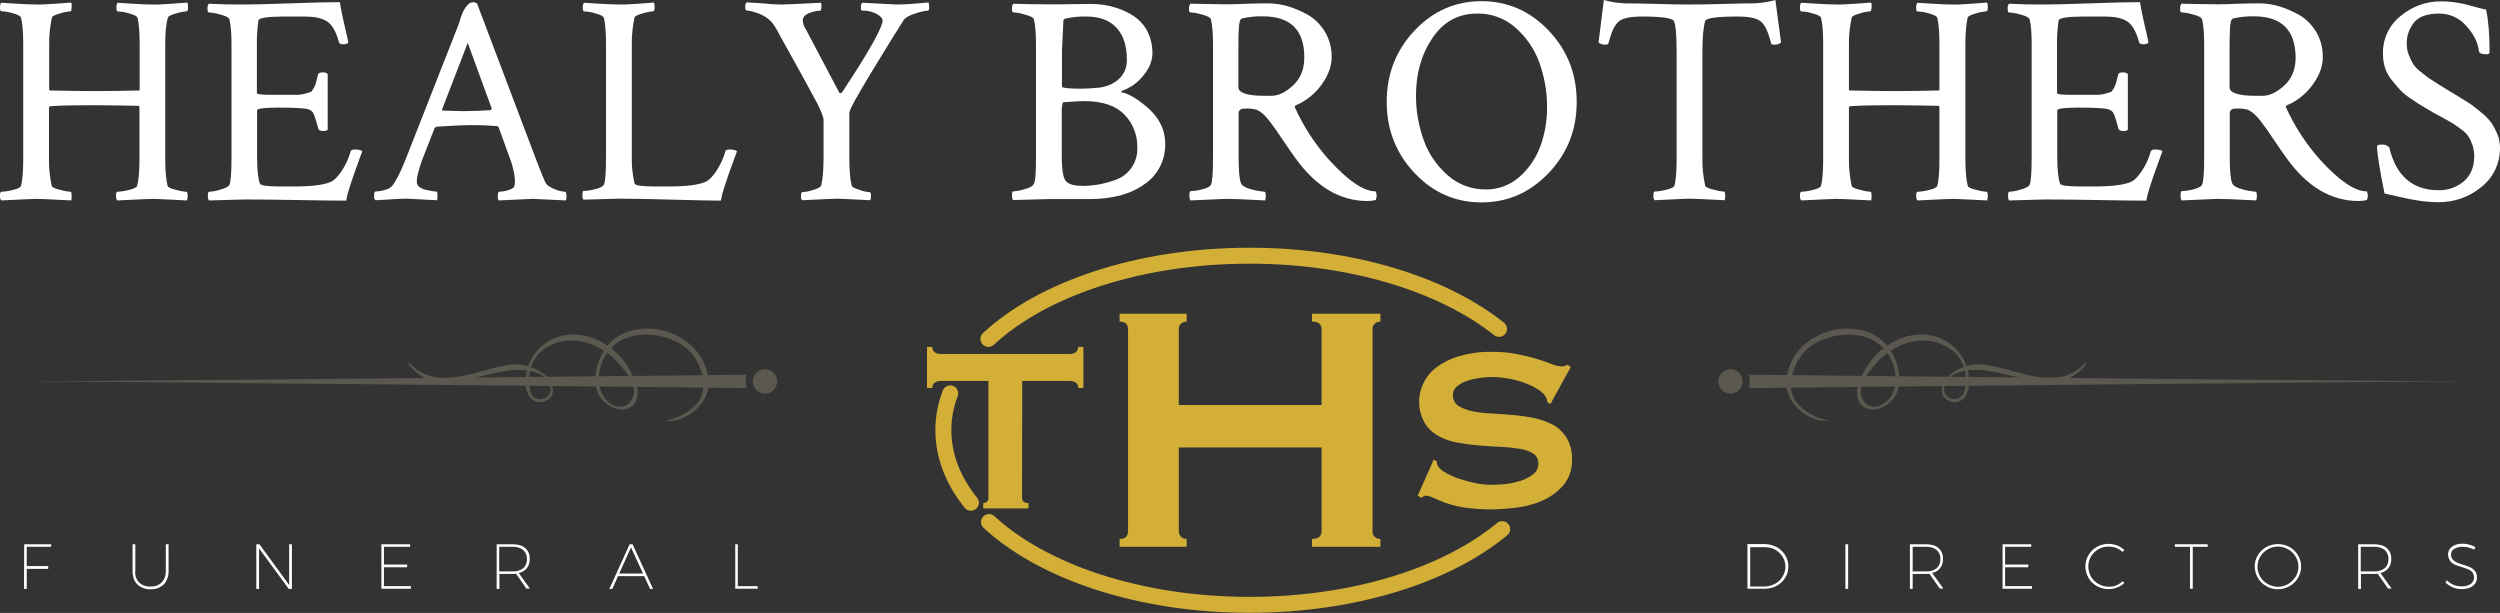 <?xml version="1.0" encoding="utf-8"?>
<!-- Generator: Adobe Illustrator 22.0.1, SVG Export Plug-In . SVG Version: 6.00 Build 0)  -->
<svg version="1.1" id="Layer_1" xmlns="http://www.w3.org/2000/svg" xmlns:xlink="http://www.w3.org/1999/xlink" x="0px" y="0px"
	 viewBox="0 0 1271 311.6" style="enable-background:new 0 0 1271 311.6;" xml:space="preserve">
<rect x="0" y="0" width="1271" height="311.6" fill="#333333" stroke="none"/>
<style type="text/css">
	.st0{fill:#5B594F;}
	.st1{fill:#FFFFFF;}
	.st2{fill:none;stroke:#D4AF37;stroke-width:8.106;stroke-linecap:round;}
	.st3{fill:#D4AF37;}
</style>
<g transform="translate(4153 -1715)">
	<path class="st0" d="M-3770.3,1908.9c0,3.4,2.8,6.2,6.2,6.2c3.4,0,6.2-2.8,6.2-6.2s-2.8-6.2-6.2-6.2
		C-3767.5,1902.7-3770.3,1905.5-3770.3,1908.9z"/>
	<path class="st0" d="M-3773.3,1912.3c-30.2-0.4-328.1-3.4-370.1-3.4c42,0,339.9-3,370.1-3.4c-0.4,1.1-0.6,2.2-0.6,3.4
		C-3773.9,1910.1-3773.7,1911.2-3773.3,1912.3z"/>
	<path class="st0" d="M-3810.1,1929.7"/>
	<path class="st0" d="M-3813.9,1928.7c5.5-1.1,10.6-3.8,14.6-7.8c6.4-6.5,4.1-17-0.4-23.9c-5.7-8.8-17.3-12.4-27.2-11.8
		c-12.8,0.8-21.4,10-21.7,22.7c-0.1,5.9,3.5,12.7,9.7,13.8c2.8,0.5,5.7-0.8,7-3.4c3.7-6.3-1.9-13-5.7-17.6
		c-9.8-11.7-26.9-17.5-39.8-7.4c-6,4.7-7.7,13.2-6.1,20.3c1.5,6.7,11.7,5.2,10.3-2c-1.2-6.5-9-8.2-14.3-8.5
		c-17.7-1.2-44.3,16.2-58-3.3c-0.2-0.3,0.2-0.6,0.5-0.4c15,16,35.2,2.5,52.6,0.9c6.3-0.4,12.5,1.7,17.2,6c2.5,2.3,4.7,7.7,2.1,10.7
		c-1.9,2.2-5.7,3.3-8.4,1.7c-4.2-2.5-4.7-8.4-4.1-12.8c2-14.4,15.4-23.2,29.5-20.3c12.9,2.6,23.4,13.4,26.8,25.8
		c0.9,3.2,0.6,7.8-2.3,10c-4.4,3.3-9.4,1.7-13.4-1.4c-9.8-7.7-4.6-24.8,3.3-31.8c8.2-7.2,21.1-7.7,30.8-3.5
		c10,4.3,16.7,12.2,18.1,23.1c1.4,11.3-10.2,21.7-21,21.2C-3814.1,1929.2-3814.2,1928.7-3813.9,1928.7z"/>
	<path class="st0" d="M-3267,1908.9c0,3.4-2.8,6.2-6.2,6.2s-6.2-2.8-6.2-6.2s2.8-6.2,6.2-6.2
		C-3269.8,1902.7-3267,1905.5-3267,1908.9z"/>
	<path class="st0" d="M-3264,1912.3c30.2-0.4,328.1-3.4,370.1-3.4c-42,0-339.9-3-370.1-3.4c0.4,1.1,0.6,2.2,0.6,3.4
		C-3263.4,1910.1-3263.6,1911.2-3264,1912.3z"/>
	<path class="st0" d="M-3223.3,1929.7C-3223.2,1929.7-3223.2,1929.6-3223.3,1929.7z"/>
	<path class="st0" d="M-3223.9,1928.7c-5.5-1.1-10.6-3.8-14.6-7.8c-6.4-6.5-4.1-17,0.4-23.9c5.7-8.8,17.3-12.4,27.2-11.8
		c12.8,0.8,21.4,10,21.7,22.7c0.1,5.9-3.5,12.7-9.7,13.8c-2.8,0.6-5.6-0.8-6.9-3.4c-3.7-6.3,1.9-13,5.7-17.6
		c9.8-11.7,26.9-17.5,39.8-7.4c6,4.7,7.8,13.2,6.1,20.3c-1.5,6.7-11.7,5.2-10.3-2c1.2-6.5,9-8.2,14.3-8.5c17.7-1.2,44.3,16.2,58-3.3
		c0.2-0.3-0.2-0.6-0.5-0.4c-15,16-35.2,2.5-52.6,0.9c-6.3-0.4-12.5,1.7-17.2,6c-2.5,2.3-4.7,7.7-2.1,10.7c1.9,2.2,5.7,3.3,8.4,1.7
		c4.2-2.5,4.7-8.4,4.1-12.8c-2-14.4-15.4-23.2-29.5-20.3c-13,2.6-23.4,13.4-26.8,25.8c-0.9,3.2-0.6,7.8,2.3,10
		c4.4,3.3,9.4,1.7,13.4-1.4c9.8-7.7,4.6-24.8-3.3-31.8c-8.2-7.2-21.1-7.7-30.8-3.5c-10,4.3-16.7,12.2-18,23.1
		c-1.4,11.3,10.2,21.7,21,21.2C-3223.7,1929.2-3223.6,1928.7-3223.9,1928.7z"/>
	<path class="st1" d="M-4082.1,1796v-26.6l-0.3-0.6c-9.5-0.2-16.9-0.3-22.4-0.3c-15.5,0-23.3,0.3-23.3,0.8v26.1
		c-0.1,4.7,0.4,9.5,1.4,14.1c0.2,0.7,1.6,1.4,4.2,2c1.8,0.5,3.6,0.9,5.4,1c0.3,0,0.5,0.6,0.5,1.8c0.1,0.9,0,1.8-0.2,2.6
		c-10.1-0.5-15.9-0.8-17.5-0.8c-0.5,0-6.6,0.2-18.1,0.8c-0.5-0.7-0.7-1.5-0.6-2.3c0-1.4,0.2-2.1,0.6-2.1c2-0.1,3.9-0.4,5.8-0.9
		c2.6-0.6,4-1.3,4.3-2.1c0.7-2.7,1.1-7.2,1.1-13.4v-58.7c0-6.2-0.4-10.7-1.1-13.4c-0.3-0.9-1.7-1.6-4.3-2.3c-1.9-0.6-3.8-0.9-5.8-1
		c-0.4,0-0.6-0.6-0.6-1.9c-0.1-0.8,0.1-1.7,0.6-2.4c1.3,0.1,4,0.3,8,0.5c4,0.2,7.4,0.4,10.1,0.4c2,0,3.9,0,5.9-0.2
		c1.9-0.1,4-0.2,6.2-0.4c2.2-0.2,4-0.3,5.4-0.4c0.3,0.8,0.3,1.7,0.2,2.5c-0.1,1.3-0.1,1.9-0.4,1.9c-1.8,0.2-3.6,0.5-5.4,1.1
		c-2.6,0.7-4,1.4-4.2,2.1c-1,4.6-1.5,9.4-1.4,14.1v22.5l0.3,0.5c9.9,0.2,17.5,0.3,23,0.3c5.8,0,13.3-0.1,22.4-0.3
		c0.2-0.2,0.3-0.4,0.3-0.6v-23c0-6.2-0.4-10.7-1.1-13.4c-0.3-0.8-1.7-1.5-4.3-2.2c-1.9-0.6-3.8-0.9-5.8-1c-0.4,0-0.6-0.6-0.6-1.9
		c-0.1-0.9,0.1-1.8,0.6-2.5c1.2,0.1,3.9,0.3,8,0.5c4.1,0.3,7.6,0.4,10.3,0.4c1.9,0,3.8,0,5.7-0.2c1.9-0.1,4-0.2,6.1-0.4
		c2.2-0.2,4-0.3,5.4-0.4c0.2,0.7,0.3,1.5,0.3,2.3c0,1.4-0.2,2.1-0.6,2.1c-1.8,0.2-3.6,0.5-5.4,1.1c-2.6,0.7-4,1.4-4.2,2.1
		c-1,3.1-1.4,7.8-1.4,14.1v57.4c0,6.2,0.4,10.9,1.2,14.1c0.2,0.7,1.6,1.4,4.2,2c1.8,0.5,3.6,0.9,5.4,1c0.4,0,0.6,0.8,0.6,2.3
		c0,0.7-0.1,1.4-0.3,2.1c-10.1-0.5-15.8-0.8-17.2-0.8c-0.6,0-6.7,0.2-18.3,0.8c-0.5-0.7-0.7-1.6-0.6-2.5c0-1.3,0.2-1.9,0.6-1.9
		c2-0.1,3.9-0.4,5.8-0.9c2.6-0.6,4-1.3,4.3-2.1C-4082.5,1806.7-4082.1,1802.2-4082.1,1796z"/>
	<path class="st1" d="M-4029,1717.3c4.5,0,12.4-0.2,23.6-0.6c11.2-0.4,19.6-0.6,25.2-0.6c0.4,2.9,1.2,6.8,2.3,11.6
		c1.2,4.8,1.8,7.8,2,9c-0.8,0.6-1.7,0.9-2.7,0.8c-1.3,0-2-0.4-2.1-1.1c-1.5-5.5-3.6-9.1-6.3-10.7c-2.7-1.6-6.4-2.3-11.2-2.3h-10.1
		c-8.7,0-13.1,0.7-13.3,2c-0.6,4.2-0.9,8.5-0.8,12.7v24.2c0,0.6,2.2,0.9,6.5,0.9h14.1c1.4,0,2.7-0.2,4-0.6c1.4-0.4,2.3-0.7,2.7-0.8
		c0.4-0.1,0.9-0.8,1.6-2c0.5-0.8,0.9-1.7,1.1-2.6c0.1-0.6,0.5-2,1.1-4.3c0.1-0.7,0.9-1.1,2.3-1.1c0.9-0.1,1.9,0.2,2.6,0.8v28.4
		c-0.7,0.5-1.6,0.7-2.4,0.6c-1.3,0-2.1-0.4-2.4-1.2c-0.7-2.7-1.3-4.8-1.8-6.1c-0.2-0.8-0.6-1.7-1.1-2.4c-0.3-0.2-0.7-0.6-1.3-1
		c-1.3-0.8-6.6-1.2-16-1.2c-7.3,0-10.9,0.5-10.9,1.4v23.4c0,6.6,0.5,11.1,1.4,13.8c0.3,1,3.7,1.5,10.3,1.5h7.3
		c9.4,0,15.7-0.9,19-2.6c1.5-0.8,3.2-2.6,5.1-5.4c2-3.1,3.5-6.4,4.5-9.9c0.2-0.6,0.9-0.9,2.1-0.9c1.9,0,3.2,0.3,3.8,0.9
		c-0.5,1.3-1.3,3.4-2.3,6.3c-1.1,2.9-1.9,5.2-2.5,7c-0.6,1.8-1.3,3.8-2,6.1c-0.6,1.9-1.1,3.8-1.4,5.7c-5.1,0-13.2-0.1-24.3-0.3
		c-11.1-0.2-20.1-0.3-27.2-0.3l-18.3,0.5c-0.4-0.7-0.6-1.6-0.5-2.4c0-1.3,0.2-2,0.5-2c2-0.1,3.9-0.5,5.8-1.1
		c2.6-0.7,4.1-1.5,4.6-2.4c0.7-1.2,1.1-5.9,1.1-14.2v-57.1c0-5.9-0.4-10.3-1.1-13c-0.3-0.8-1.8-1.6-4.5-2.3c-2-0.6-4-1-6-1.1
		c-0.4,0-0.6-0.6-0.6-1.8c-0.1-0.9,0.1-1.8,0.6-2.6C-4041.7,1717.2-4035.7,1717.3-4029,1717.3z"/>
	<path class="st1" d="M-3910.5,1716.7l30.2,79.8c1.8,4.7,3.3,8.4,4.4,10.9c0.6,1.5,2.2,2.7,4.7,3.7c1.8,0.8,3.7,1.3,5.6,1.4
		c0.4,0,0.6,1,0.6,2.9c0,0.5-0.1,1-0.3,1.5c-10.1-0.5-15.6-0.8-16.6-0.8c-0.1,0-5.9,0.2-17.5,0.8c-0.5-0.7-0.7-1.6-0.5-2.5
		c0-1.3,0.3-1.9,0.7-1.9c1.5-0.1,3-0.3,4.5-0.8c1.8-0.5,2.9-1.2,3.2-2c0.2-0.8,0.3-1.6,0.3-2.4c0-1.5-0.2-3.1-0.5-4.6
		c-0.4-1.8-0.7-3.1-1-4.2l-0.6-1.7l-6.2-17.1c-0.2-0.3-0.5-0.6-0.9-0.6c-3.9-0.3-7.8-0.5-11.5-0.5c-5.2,0-11.6,0.3-19.2,0.8
		l-0.9,0.6l-6.5,16.6c-1.7,5-2.6,8.5-2.6,10.4c-0.1,1.1,0.3,2.3,1.2,3c1.3,0.9,2.8,1.5,4.4,1.7c1.4,0.4,2.9,0.6,4.4,0.7
		c0.3,0,0.5,0.6,0.5,1.8c0.1,0.9,0,1.8-0.2,2.6c-10.1-0.5-15.3-0.8-15.6-0.8c-2,0-3.8,0.1-5.3,0.2c-1.5,0.1-3.2,0.2-5.1,0.3
		c-1.9,0.1-3.6,0.2-5.4,0.3c-0.5-0.7-0.7-1.5-0.6-2.3c0-1.4,0.2-2.1,0.6-2.1c1.6-0.1,3.2-0.3,4.7-0.8c1.5-0.3,2.9-1,3.9-2.1
		c2.1-2.7,4.5-7.5,7.1-14.2l26.5-67.5c0.3-0.8,0.6-1.6,0.8-2.4c0.4-1.1,0.6-1.9,0.8-2.5c0.3-0.7,0.6-1.4,0.9-2.1
		c0.3-0.7,0.7-1.3,1.1-1.9c0.3-0.4,0.7-0.9,1.1-1.4c0.4-0.5,0.9-0.8,1.5-1.1c0.6-0.2,1.3-0.3,1.9-0.3L-3910.5,1716.7z M-3928,1771.2
		c5.2,0.2,8.8,0.3,10.7,0.3c4.4,0,9-0.2,13.8-0.5l0.5-0.8l-12.2-33.4l-13,33.7C-3928.3,1771-3928.2,1771.2-3928,1771.2z"/>
	<path class="st1" d="M-3838,1717.3c2,0,3.9,0,5.9-0.2c1.9-0.1,4-0.2,6.2-0.4c2.2-0.2,4-0.3,5.4-0.4c0.2,0.7,0.3,1.5,0.3,2.3
		c0,1.4-0.2,2.1-0.6,2.1c-1.8,0.2-3.6,0.5-5.4,1.1c-2.6,0.7-4,1.4-4.2,2.1c-1,4.6-1.5,9.4-1.4,14.1v57c-0.1,4.5,0.4,8.9,1.4,13.3
		c0.3,1,3.7,1.5,10.3,1.5h7.3c9.4,0,15.7-0.9,19-2.6c1.5-0.8,3.2-2.6,5.1-5.4c2-3.1,3.5-6.4,4.5-9.9c0.2-0.6,0.9-0.9,2.1-0.9
		c1.9,0,3.2,0.3,3.8,0.9c-0.5,1.3-1.3,3.4-2.3,6.3c-1.1,2.9-1.9,5.2-2.5,7c-0.6,1.8-1.3,3.8-2,6.1c-0.6,1.9-1.1,3.8-1.4,5.7
		c-5.2,0-13.4-0.2-24.6-0.5c-11.1-0.3-20.1-0.5-27-0.5l-18.3,0.5c-0.4-0.7-0.6-1.6-0.5-2.4c0-1.3,0.2-2,0.5-2c2-0.1,4-0.4,5.9-0.9
		c2.5-0.6,4-1.4,4.5-2.3c0.7-1.2,1.1-5.9,1.1-14.2v-57c0-6.4-0.4-11-1.1-13.7c-0.3-0.8-1.7-1.5-4.3-2.2c-1.9-0.6-3.8-0.9-5.8-1
		c-0.4,0-0.6-0.7-0.6-2c-0.1-0.8,0.1-1.7,0.6-2.4c1.3,0.1,4,0.3,8,0.5C-3844.1,1717.1-3840.7,1717.3-3838,1717.3z"/>
	<path class="st1" d="M-3755.5,1717.3c1.2,0,7.9-0.3,19.9-0.9c0.3,0.7,0.3,1.5,0.2,2.3c-0.1,1.2-0.2,1.7-0.5,1.7
		c-2,0.1-4,0.5-5.8,1.3c-2.2,0.9-3.2,2.1-3.2,3.9c0.2,1.6,0.8,3.2,1.7,4.5l16.9,32c0.5,0.5,1,0.4,1.5-0.3
		c13.7-20.7,20.5-32.9,20.5-36.4c0-1.1-1-2.2-3-3.3c-2.3-1.2-4.8-1.8-7.4-1.7c-0.4,0-0.6-0.6-0.6-1.7c-0.1-0.8,0.1-1.6,0.6-2.3
		c11.2,0.6,17.1,0.9,17.8,0.9c3.1,0,6.3-0.2,9.7-0.5c3.3-0.3,5.4-0.5,6.3-0.5c0.2,0.7,0.3,1.5,0.3,2.3c0,1.2-0.2,1.8-0.6,1.8
		c-2.1,0.2-4.3,0.7-6.3,1.4c-3,0.9-5,2-6,3.3c-3.8,5.9-9.4,15-16.7,27c-7.3,12.1-11,18.8-11,20.2v23c0,6.2,0.4,10.9,1.2,14.1
		c0.2,0.7,1.6,1.4,4.1,2.2c1.6,0.6,3.4,1,5.1,1.1c0.4,0,0.6,0.7,0.6,2c0,0.7-0.1,1.4-0.3,2.1c-10.1-0.5-15.7-0.8-16.9-0.8
		c-0.3,0-6.2,0.2-17.8,0.8c-0.5-0.6-0.7-1.3-0.6-2.1c0-1.3,0.2-2,0.6-2c1.9-0.1,3.7-0.5,5.5-1.1c2.5-0.7,3.9-1.5,4.2-2.3
		c0.8-3.1,1.2-8,1.2-14.5V1776c0-1.4-1.1-4.2-3.2-8.4c-2.2-4.2-8.4-15.6-18.8-34.2c-1.1-2.2-2.3-4.3-3.7-6.3c-1-1.3-2.3-2.5-3.7-3.4
		c-1.5-1-3.2-1.8-5-2.3c-1.5-0.6-3.2-0.9-4.8-1.1c-0.4,0-0.6-0.6-0.6-1.7c-0.1-0.8,0.1-1.7,0.6-2.4c1.6,0.1,4.3,0.3,8.2,0.5
		C-3762,1717.1-3758.8,1717.3-3755.5,1717.3z"/>
	<path class="st1" d="M-3626.3,1794.8v-57.1c0-5.9-0.4-10.3-1.1-13c-0.3-0.8-1.8-1.6-4.5-2.3c-2-0.6-4-1-6-1.1
		c-0.4,0-0.6-0.6-0.6-1.8c-0.1-0.9,0.1-1.8,0.6-2.6c5.2,0.2,11.2,0.3,18,0.3c5.1,0,9.3,0,12.6-0.1c3.3,0,6.2-0.1,8.7-0.1
		c2.7,0,5.4,0.2,8,0.7c2.9,0.5,5.7,1.4,8.4,2.5c2.7,1.1,5.3,2.6,7.6,4.5c2.3,2,4.2,4.4,5.4,7.2c1.4,3.1,2.1,6.5,2.1,9.9
		c0,3.7-1.3,7.2-3.5,10.1c-1.7,2.5-3.9,4.7-6.4,6.5c-1.6,1-3.3,1.9-5.1,2.6c-0.8,0.3-1.1,0.6-0.8,0.9c3.9,0.7,8.6,3.6,14.1,8.5
		c5.4,5,8.2,10.9,8.2,17.6c0.2,8.2-3.7,16-10.5,20.6c-7,5.1-16.3,7.6-27.9,7.6h-20.7l-18.3,0.5c-0.4-0.7-0.6-1.6-0.5-2.4
		c0-1.3,0.2-2,0.5-2c2-0.1,3.9-0.5,5.8-1.1c2.6-0.7,4.1-1.5,4.6-2.4C-3626.6,1807.8-3626.3,1803-3626.3,1794.8z M-3594.7,1759.6
		c3.8-0.3,7.5-1.8,10.4-4.3c2.8-2.5,4.3-6.1,4.2-9.9c0-7-1.7-12.4-5.2-16.2c-3.5-3.9-8.6-5.8-15.5-5.8c-3.6-0.1-7.2,0.3-10.7,1.1
		c-0.6,0.1-0.9,0.6-0.9,1.4l-0.7,15.1v18c0,0.7,3.3,1.1,10,1.1C-3600,1760-3597.1,1759.9-3594.7,1759.6z M-3574.8,1789.8
		c0.1-6.1-2.2-12.1-6.5-16.5c-4.3-4.5-11.1-6.9-20.4-6.9c-2.2,0-5.8,0.2-10.9,0.6c-0.5,1.6-0.7,3.3-0.6,5v22
		c0,7.7,0.8,12.1,2.4,13.4c1.5,1.4,4.2,2.1,8.2,2.1c2.5,0,5-0.2,7.5-0.6c3-0.5,5.9-1.3,8.8-2.3
		C-3579.1,1804.3-3574.4,1797.4-3574.8,1789.8z"/>
	<path class="st1" d="M-3508.6,1716.7c3.5,0,7,0.5,10.4,1.5c3.6,1.1,7.1,2.6,10.4,4.5c3.5,2.1,6.4,5.1,8.5,8.6c2.3,4,3.4,8.4,3.3,13
		c0,4.2-1.6,8.7-4.8,13.3c-3.3,4.7-7.7,8.4-12.9,10.7c-1,0.4-1.3,0.9-0.9,1.5c4.4,9.7,10.3,18.7,17.4,26.6
		c9.7,10.6,17.5,15.9,23.6,15.9c0.3,0.7,0.5,1.4,0.5,2.1c0,0.8-0.2,1.6-0.5,2.3c-1.3,0.3-2.7,0.5-4.1,0.5
		c-14.1,0-26.3-7.3-36.7-21.8c-1.6-2.2-3.5-4.9-5.5-7.9c-2.1-3.1-3.6-5.3-4.5-6.6c-1-1.4-2.1-2.8-3.3-4.5c-1-1.3-2.1-2.5-3.3-3.6
		c-0.9-0.8-2-1.5-3.1-2c-1.8-0.5-3.7-0.7-5.6-0.6c-0.6,0-1.2,0-1.8,0.1c-0.5,0.1-0.9,0.4-1.2,0.7c-0.4,0.5-0.7,1.1-0.6,1.8v22.2
		c0,6.7,0.4,11.1,1.2,13.1c0.5,1.3,2.3,2.4,5.4,3.2c2.1,0.6,4.4,1,6.6,1.2c0.4,0,0.6,0.7,0.6,2.1c0,0.8-0.1,1.6-0.3,2.3
		c-10.1-0.5-16.6-0.8-19.6-0.8l-18.4,0.8c-0.4-0.8-0.6-1.8-0.5-2.7c0-1.3,0.2-2,0.5-2c2-0.1,4-0.4,5.9-0.9c2.5-0.6,4-1.4,4.5-2.3
		c0.7-1.2,1.1-5.9,1.1-14.2v-57.1c0-5.9-0.4-10.3-1.1-13c-0.3-0.8-1.8-1.6-4.5-2.3c-2-0.6-4-1-6-1.1c-0.4,0-0.6-0.6-0.6-1.8
		c-0.1-0.9,0.1-1.8,0.6-2.6l18.1,0.3c3,0,6.6-0.1,10.7-0.3C-3515,1716.8-3511.5,1716.7-3508.6,1716.7z M-3511,1723.3
		c-3.6-0.1-7.1,0.3-10.6,1.1c-0.4,0.1-0.7,0.5-1,1.1c-0.4,1.5-0.6,3-0.6,4.5c-0.2,2.4-0.2,6-0.2,11v18.3c0,2.9,4.4,4.4,13.1,4.4h3.8
		c3.5,0,7.2-1.8,10.9-5.3c3.8-3.5,5.7-8.2,5.7-14.1C-3489.8,1730.3-3496.9,1723.3-3511,1723.3z"/>
	<path class="st1" d="M-3433.9,1802.9c-9.4-10-14.1-22-14.1-36.1c0-14.1,4.7-26.2,14.1-36.2c9.4-10,20.8-15,34.1-15s24.7,5,34.2,15
		s14.2,22.1,14.2,36.2c0,14.1-4.7,26.1-14.2,36.1s-20.9,15-34.2,15S-3424.5,1812.9-3433.9,1802.9z M-3402.1,1721.9
		c-9.6,0-17.1,4.2-22.7,12.5c-5.6,8.3-8.3,18-8.3,29c-0.1,7.8,1.3,15.5,3.9,22.8c2.4,6.9,6.7,13.1,12.2,17.9
		c5.4,4.8,12.3,7.3,19.5,7.2c6.2,0.1,12.2-2.2,16.9-6.3c4.8-4.2,8.5-9.6,10.7-15.6c2.3-6.4,3.5-13.1,3.4-19.9
		c0.1-7.7-1.3-15.4-3.9-22.7c-2.5-6.9-6.7-13-12.2-17.8C-3388,1724.3-3394.9,1721.7-3402.1,1721.9L-3402.1,1721.9z"/>
	<path class="st1" d="M-3311,1717c6.9,0.2,12.6,0.3,17,0.3s10.1-0.1,17-0.3s12.3-0.3,16.2-0.3c3.5-0.2,7-0.7,10.4-1.7l2.9,21.6
		c-1,0.8-2.3,1.2-3.6,1.1c-0.9,0-1.4-0.2-1.5-0.8c-1.4-5.6-3.1-9.3-5.2-11c-2.1-1.7-6-2.5-11.7-2.5c-10.7,0-16.2,0.8-16.6,2.3
		c-0.9,3.2-1.4,8.3-1.4,15.1v54.5c-0.1,4.7,0.4,9.5,1.4,14.1c0.2,0.7,1.6,1.4,4.2,2c1.8,0.5,3.6,0.9,5.4,1c0.4,0,0.6,0.8,0.6,2.3
		c0,0.7-0.1,1.4-0.3,2.1c-10.1-0.5-15.9-0.8-17.5-0.8c-0.5,0-6.5,0.2-18.1,0.8c-0.5-0.7-0.7-1.5-0.6-2.3c0-1.4,0.2-2.1,0.6-2.1
		c2-0.1,3.9-0.4,5.8-0.9c2.6-0.6,4-1.3,4.3-2.1c0.7-2.7,1.1-7.2,1.1-13.4v-54.7c0-8.8-0.5-13.9-1.4-15.6c-0.8-1.5-6.2-2.3-16.3-2.3
		c-5.7,0-9.7,0.8-11.7,2.5c-2.1,1.7-3.8,5.3-5.2,11c-0.1,0.5-0.6,0.8-1.5,0.8c-1.3,0.1-2.6-0.3-3.6-1.1l2.7-21.6
		c3.4,1,6.9,1.5,10.4,1.7C-3323.3,1716.7-3317.9,1716.8-3311,1717z"/>
	<path class="st1" d="M-3167,1796v-26.6l-0.3-0.6c-9.5-0.2-16.9-0.3-22.4-0.3c-15.5,0-23.3,0.3-23.3,0.8v26.1
		c-0.1,4.7,0.4,9.5,1.4,14.1c0.2,0.7,1.6,1.4,4.2,2c1.8,0.5,3.6,0.9,5.4,1c0.3,0,0.5,0.6,0.5,1.8c0.1,0.9,0,1.7-0.2,2.6
		c-10.1-0.5-15.9-0.8-17.5-0.8c-0.5,0-6.5,0.2-18.1,0.8c-0.5-0.7-0.7-1.5-0.6-2.3c0-1.4,0.2-2.1,0.6-2.1c2-0.1,3.9-0.4,5.8-0.9
		c2.6-0.6,4-1.3,4.3-2.1c0.7-2.7,1.1-7.2,1.1-13.4v-58.7c0-6.2-0.4-10.7-1.1-13.4c-0.3-0.8-1.7-1.5-4.3-2.2c-1.9-0.6-3.8-0.9-5.8-1
		c-0.4,0-0.6-0.7-0.6-2c-0.1-0.8,0.1-1.7,0.6-2.4c1.3,0.1,4,0.3,8,0.5c4,0.2,7.4,0.4,10.1,0.4c2,0,3.9,0,5.9-0.2
		c1.9-0.1,4-0.2,6.2-0.4c2.2-0.2,4-0.3,5.4-0.4c0.3,0.8,0.3,1.7,0.2,2.5c-0.1,1.3-0.2,1.9-0.5,1.9c-1.8,0.2-3.6,0.5-5.4,1.1
		c-2.6,0.7-4,1.4-4.2,2.1c-1,4.6-1.5,9.4-1.4,14.1v22.5l0.3,0.5c9.9,0.2,17.5,0.3,23,0.3c5.8,0,13.3-0.1,22.4-0.3
		c0.2-0.2,0.3-0.4,0.3-0.6v-23c0-6.2-0.4-10.7-1.1-13.4c-0.3-0.8-1.7-1.5-4.3-2.2c-1.9-0.6-3.8-0.9-5.8-1c-0.4,0-0.6-0.6-0.6-1.9
		c-0.1-0.9,0.1-1.8,0.6-2.5c1.2,0.1,3.9,0.3,8,0.5c4.1,0.3,7.6,0.4,10.3,0.4c1.9,0,3.8,0,5.7-0.2c1.9-0.1,4-0.2,6.1-0.4
		c2.2-0.2,4-0.3,5.4-0.4c0.2,0.7,0.3,1.5,0.3,2.3c0,1.4-0.2,2.1-0.6,2.1c-1.8,0.2-3.6,0.5-5.4,1.1c-2.6,0.7-4,1.4-4.2,2.1
		c-0.8,3.1-1.2,7.8-1.2,14.1v57.4c0,6.2,0.4,10.9,1.2,14.1c0.2,0.7,1.6,1.4,4.2,2c1.8,0.5,3.6,0.9,5.4,1c0.4,0,0.6,0.8,0.6,2.3
		c0,0.7-0.1,1.4-0.3,2.1c-10.1-0.5-15.8-0.8-17.2-0.8c-0.6,0-6.7,0.2-18.3,0.8c-0.5-0.7-0.7-1.6-0.6-2.5c0-1.3,0.2-1.9,0.6-1.9
		c2-0.1,3.9-0.4,5.8-0.9c2.6-0.6,4-1.3,4.3-2.1C-3167.3,1806.7-3167,1802.2-3167,1796z"/>
	<path class="st1" d="M-3113.8,1717.3c4.5,0,12.4-0.2,23.6-0.6c11.2-0.4,19.6-0.6,25.2-0.6c0.4,2.9,1.2,6.8,2.3,11.6
		c1.2,4.8,1.8,7.8,2,9c-0.8,0.6-1.7,0.9-2.7,0.8c-1.3,0-2-0.4-2.1-1.1c-1.5-5.5-3.6-9.1-6.3-10.7c-2.7-1.6-6.4-2.3-11.2-2.3h-10.1
		c-8.7,0-13.1,0.7-13.3,2c-0.6,4.2-0.9,8.5-0.8,12.7v24.2c0,0.6,2.2,0.9,6.5,0.9h14.1c1.4,0,2.7-0.2,4-0.6c1.4-0.4,2.3-0.7,2.7-0.8
		c0.4-0.1,0.9-0.8,1.6-2c0.5-0.8,0.8-1.7,1.1-2.6c0.1-0.6,0.5-2,1.1-4.3c0.1-0.7,0.9-1.1,2.3-1.1c0.9-0.1,1.9,0.2,2.6,0.8v28.4
		c-0.7,0.5-1.6,0.7-2.4,0.6c-1.3,0-2.1-0.4-2.4-1.2c-0.7-2.7-1.3-4.8-1.8-6.1c-0.2-0.8-0.6-1.7-1.1-2.4c-0.3-0.2-0.7-0.6-1.3-1
		c-1.3-0.8-6.6-1.2-16-1.2c-7.3,0-10.9,0.5-10.9,1.4v23.4c0,6.6,0.5,11.1,1.4,13.8c0.3,1,3.7,1.5,10.3,1.5h7.3
		c9.4,0,15.7-0.9,19-2.6c1.5-0.8,3.2-2.6,5.1-5.4c2-3.1,3.5-6.4,4.5-9.9c0.2-0.6,0.9-0.9,2.1-0.9c1.9,0,3.2,0.3,3.8,0.9
		c-0.5,1.3-1.3,3.4-2.3,6.3c-1.1,2.9-1.9,5.2-2.5,7c-0.6,1.8-1.3,3.8-2,6.1c-0.6,1.9-1.1,3.8-1.4,5.7c-5.1,0-13.3-0.1-24.3-0.3
		c-11.1-0.2-20.1-0.3-27.2-0.3l-18.3,0.5c-0.4-0.7-0.6-1.6-0.5-2.4c0-1.3,0.2-2,0.5-2c2-0.1,3.9-0.5,5.8-1.1
		c2.6-0.7,4.1-1.5,4.6-2.4c0.7-1.2,1.1-5.9,1.1-14.2v-57.1c0-5.9-0.3-10.3-1.1-13c-0.3-0.8-1.8-1.6-4.5-2.3c-2-0.6-4-1-6-1.1
		c-0.4,0-0.6-0.6-0.6-1.8c-0.1-0.9,0.1-1.8,0.6-2.6C-3126.5,1717.2-3120.5,1717.3-3113.8,1717.3z"/>
	<path class="st1" d="M-3004.7,1716.7c3.5,0,7,0.5,10.4,1.5c3.6,1.1,7.1,2.6,10.4,4.5c3.5,2.1,6.4,5.1,8.5,8.6c2.3,4,3.4,8.4,3.3,13
		c0,4.2-1.6,8.7-4.8,13.3c-3.3,4.7-7.7,8.4-12.9,10.7c-1,0.4-1.3,0.9-0.9,1.5c4.4,9.7,10.3,18.7,17.4,26.6
		c9.7,10.6,17.5,15.9,23.6,15.9c0.3,0.7,0.5,1.4,0.5,2.1c0,0.8-0.2,1.6-0.5,2.3c-1.3,0.3-2.7,0.5-4.1,0.5
		c-14.1,0-26.3-7.3-36.7-21.8c-1.6-2.2-3.5-4.9-5.5-7.9c-2.1-3.1-3.6-5.3-4.5-6.6c-1-1.4-2.1-2.8-3.3-4.5c-1-1.3-2.1-2.5-3.3-3.6
		c-0.9-0.8-2-1.5-3.1-2c-1.8-0.5-3.7-0.7-5.6-0.6c-0.6,0-1.2,0-1.8,0.1c-0.5,0.1-0.9,0.4-1.2,0.7c-0.4,0.5-0.7,1.1-0.6,1.8v22.2
		c0,6.7,0.4,11.1,1.2,13.1c0.5,1.3,2.3,2.4,5.4,3.2c2.1,0.6,4.4,1,6.6,1.2c0.4,0,0.6,0.7,0.6,2.1c0,0.8-0.1,1.6-0.3,2.3
		c-10.1-0.5-16.6-0.8-19.6-0.8l-18.4,0.8c-0.4-0.8-0.6-1.8-0.5-2.7c0-1.3,0.2-2,0.5-2c2-0.1,4-0.4,5.9-0.9c2.5-0.6,4-1.4,4.5-2.3
		c0.7-1.2,1.1-5.9,1.1-14.2v-57.1c0-5.9-0.4-10.3-1.1-13c-0.3-0.8-1.8-1.6-4.5-2.3c-2-0.6-4-1-6-1.1c-0.4,0-0.6-0.6-0.6-1.8
		c-0.1-0.9,0.1-1.8,0.6-2.6l18.1,0.3c3,0,6.6-0.1,10.7-0.3C-3011.1,1716.8-3007.6,1716.7-3004.7,1716.7z M-3007.1,1723.3
		c-3.6-0.1-7.1,0.3-10.6,1.1c-0.4,0.1-0.7,0.5-1,1.1c-0.4,1.5-0.6,3-0.6,4.5c-0.1,2.3-0.2,6-0.2,11v18.3c0,2.9,4.4,4.4,13.1,4.4h3.8
		c3.5,0,7.2-1.8,11-5.3s5.7-8.2,5.7-14.1C-2986,1730.3-2993,1723.3-3007.1,1723.3z"/>
	<path class="st1" d="M-2941.5,1742.3c-0.2-7.4,3.1-14.5,8.9-19.1c5.8-4.9,13.1-7.6,20.7-7.5c2.1,0,4.2,0.1,6.3,0.4
		c2,0.3,3.6,0.5,4.8,0.8c1.3,0.3,3.1,0.8,5.4,1.4c2.4,0.7,4.5,1.2,6.3,1.6c1.2,5.3,1.8,12.5,1.8,21.6c0,0.7-0.5,1.1-1.5,1.1
		c-2.4,0-3.7-0.5-3.9-1.5c-0.5-4.4-2.6-8.7-6.4-12.9c-3.4-4-8.5-6.3-13.8-6.3c-6,0-10.3,1.5-12.8,4.5c-2.5,3.2-3.9,7.1-3.7,11.2
		c0,1.9,0.4,3.8,1.1,5.5c0.6,1.5,1.3,3,2.1,4.4c1.1,1.6,2.4,2.9,3.9,4c1.9,1.5,3.2,2.6,4.1,3.2c0.9,0.6,2.6,1.7,5.1,3.3
		c2.6,1.6,4.2,2.6,4.9,3c0.5,0.3,2.3,1.4,5.3,3.2c3,1.9,5.1,3.2,6.2,3.9c1.1,0.8,2.8,2.1,5.2,4.1c1.9,1.5,3.6,3.2,5.1,5.2
		c1.2,1.8,2.2,3.7,3,5.7c1,2.2,1.4,4.6,1.4,7c0.1,7.7-3.3,15.1-9.4,19.9c-6.2,5.2-14,7.9-22.1,7.8c-2.6,0-5.1-0.2-7.7-0.5
		c-2.7-0.4-5-0.7-6.8-1.1c-1.8-0.4-4.1-0.9-6.9-1.5c-2.8-0.7-4.7-1.1-5.8-1.3c-2.5-12.4-3.8-20.4-3.8-24c0-0.6,0.8-0.9,2.4-0.9
		c1.4-0.1,2.8,0.4,3.8,1.4c3.4,14.5,11.8,21.8,25.1,21.8c4.7,0.1,9.2-1.5,12.8-4.5c3.5-3,5.3-7.3,5.3-12.8c0-1.9-0.3-3.8-0.9-5.6
		c-0.5-1.5-1.1-2.9-1.9-4.2c-0.9-1.4-2.1-2.6-3.5-3.6c-1.7-1.3-3-2.2-3.9-2.8c-0.9-0.6-2.6-1.6-5-2.9c-2.4-1.3-4.1-2.2-5-2.7
		c-2.9-1.7-5-2.9-6.1-3.6c-1.2-0.7-3.1-1.9-5.7-3.7c-2.1-1.3-4.1-2.9-5.8-4.7c-1.2-1.4-2.6-3-4.2-5c-1.5-1.9-2.7-4-3.4-6.3
		C-2941.2,1747-2941.5,1744.7-2941.5,1742.3z"/>
	<path class="st2" d="M-3389.3,1984c-28.1,23.3-75.1,38.5-128.4,38.5c-56,0-105.1-16.8-132.5-42.1"/>
	<path class="st2" d="M-3650.5,1887.3c27.4-25.4,76.6-42.3,132.8-42.3c52.3,0,98.5,14.7,126.8,37.2"/>
	<path class="st2" d="M-3659.4,1970.6c-9-11.2-14-23.7-14-36.9c0-6.4,1.2-12.7,3.5-18.7"/>
	<g transform="translate(132.244 21)">
		<g transform="translate(10.955 29.368)">
			<path class="st3" d="M-3776.6,1917.7c0,1.8,1.1,2.7,3.3,2.7v2.7h-23v-2.7c0.7,0,1.3-0.2,1.8-0.7c0.6-0.5,0.9-1.2,0.8-2v-59.4
				h-24.6c-0.9,0-1.8,0.3-2.6,0.8c-0.9,0.6-1.4,1.7-1.3,2.8h-2.7V1841h2.7c-0.1,1.1,0.4,2.2,1.3,2.8c0.8,0.5,1.7,0.7,2.6,0.8h66.3
				c0.9,0,1.8-0.3,2.6-0.8c0.9-0.6,1.4-1.7,1.3-2.8h2.7v20.9h-2.6c0.1-1.1-0.4-2.2-1.3-2.8c-0.8-0.5-1.7-0.7-2.6-0.8h-24.6
				L-3776.6,1917.7L-3776.6,1917.7z"/>
		</g>
		<g transform="translate(78.944 30.079)">
			<path class="st3" d="M-3635.3,1897.6l1.5,0.8c0,0.8,0.2,1.7,0.6,2.4c1,1.5,2.5,2.7,4.1,3.5c2.2,1.3,4.6,2.3,7,3.1
				c2.7,0.9,5.5,1.6,8.3,2.2c2.5,0.5,5.1,0.8,7.7,0.8c1.7,0,3.9-0.1,6.6-0.3c2.7-0.3,5.3-0.8,7.9-1.6c2.4-0.7,4.7-1.8,6.7-3.3
				c1.8-1.3,2.9-3.4,2.8-5.6c0.1-2-0.9-4-2.6-5.1c-2.1-1.3-4.5-2.1-6.9-2.4c-3.2-0.5-6.4-0.9-9.7-1c-3.6-0.2-7.3-0.4-11.1-0.7
				c-3.7-0.3-7.4-0.8-11.1-1.5c-3.4-0.6-6.7-1.8-9.7-3.5c-2.8-1.6-5.2-3.9-6.8-6.7c-5.3-9.6-2.6-21.6,6.2-28.1
				c3.4-2.5,7.3-4.4,11.4-5.6c5.2-1.5,10.7-2.3,16.1-2.2c4.6-0.1,9.2,0.3,13.7,1.2c3.4,0.7,6.8,1.5,10.1,2.5
				c2.8,0.9,5.2,1.7,7.2,2.5c1.5,0.7,3.2,1.1,4.9,1.2c1.1,0.1,2.2-0.2,3-0.9l1.8,1.2l-10.3,18.7l-1.5-0.6c-0.2-1.2-0.6-2.4-1.2-3.4
				c-1.1-1.4-2.4-2.6-4-3.5c-2-1.3-4.2-2.3-6.5-3.1c-2.6-1-5.3-1.7-8.1-2.2c-2.8-0.5-5.7-0.8-8.6-0.8c-2.3,0-4.6,0.2-6.8,0.6
				c-2.2,0.3-4.3,0.8-6.4,1.6c-1.7,0.6-3.3,1.6-4.7,2.7c-1.2,1.1-1.9,2.7-1.8,4.3c-0.1,2.1,0.9,4.1,2.6,5.4c2.1,1.3,4.5,2.2,6.9,2.7
				c3.2,0.7,6.4,1.1,9.7,1.2c3.6,0.2,7.3,0.5,11.1,0.8c3.7,0.3,7.4,0.8,11.1,1.6c3.4,0.7,6.6,1.9,9.7,3.5c2.8,1.6,5.1,3.9,6.8,6.7
				c1.9,3.3,2.8,7.1,2.6,10.9c0.2,4.6-1.3,9.1-4.1,12.7c-2.8,3.3-6.3,6-10.2,7.8c-4.2,1.9-8.6,3.2-13.2,3.8c-4.4,0.6-8.8,0.9-13.2,1
				c-4.8,0-9.6-0.3-14.3-1c-3.2-0.5-6.4-1.3-9.5-2.4c-2.5-1-4.5-1.8-6-2.5c-1.2-0.6-2.5-1-3.9-1.1c-0.8,0-1.5,0.5-1.9,1.2l-2.1-1.2
				L-3635.3,1897.6z"/>
		</g>
	</g>
	<path class="st3" d="M-3481.1,1882.5c0-2.7-1.6-4-4.9-4v-4h34.8v4c-1,0-2,0.3-2.8,1c-0.9,0.7-1.3,1.9-1.2,3V1985
		c-0.1,1.1,0.3,2.2,1.2,3c0.8,0.7,1.8,1,2.8,1v4h-34.8v-4c3.3,0,4.9-1.4,4.9-4.1v-42.4h-72.6v42.5c-0.1,1.1,0.4,2.2,1.2,3
		c0.8,0.7,1.8,1,2.8,1v4h-34.1v-4c2.9,0,4.3-1.4,4.3-4v-102.5c0-2.7-1.4-4-4.3-4v-4h34.1v4c-1,0-2,0.3-2.8,1c-0.9,0.7-1.3,1.9-1.2,3
		v38.4h72.6V1882.5z"/>
	<path class="st1" d="M-3249.6,1993.2c3.5,2,5.8,5.7,5.8,9.8c0,2-0.5,4-1.6,5.7c-1,1.7-2.5,3.1-4.3,4.1c-1.8,1-3.8,1.5-5.9,1.5h-9
		v-22.7h9C-3253.5,1991.7-3251.4,1992.2-3249.6,1993.2z M-3250.4,2011.7c1.5-0.8,2.8-2.1,3.7-3.6c1.9-3.1,1.9-6.9,0-10
		c-0.9-1.5-2.2-2.7-3.7-3.6c-1.6-0.9-3.4-1.3-5.2-1.3h-7.6v20h7.6C-3253.8,2013.1-3252,2012.6-3250.4,2011.7L-3250.4,2011.7z"/>
	<path class="st1" d="M-3214.8,1991.7h1.4v22.7h-1.4V1991.7z"/>
	<path class="st1" d="M-3166.7,2014.4l-5.4-7.7c-0.6,0.1-1.3,0.1-1.9,0.1h-6.6v7.6h-1.4v-22.7h8c2.8,0,5,0.6,6.5,1.9
		c1.6,1.4,2.4,3.4,2.3,5.5c0.1,1.7-0.4,3.3-1.4,4.7c-1,1.3-2.5,2.2-4.1,2.5l5.7,7.9h-1.7V2014.4z M-3173.9,2005.5
		c2,0.1,3.9-0.4,5.5-1.6c1.3-1.2,2-2.9,1.9-4.7c0.1-1.7-0.6-3.4-1.9-4.6c-1.6-1.2-3.5-1.7-5.5-1.6h-6.7v12.5H-3173.9L-3173.9,2005.5
		z"/>
	<path class="st1" d="M-3134.9,1991.7h14.6v1.3h-13.3v9h11.8v1.4h-11.8v9.6h13.7v1.3h-15V1991.7z"/>
	<path class="st1" d="M-3077,1993.6c-1.2-0.5-2.6-0.7-3.9-0.7c-5.6-0.1-10.3,4.3-10.4,9.9c0,1.9,0.4,3.8,1.4,5.4
		c0.9,1.6,2.2,2.8,3.8,3.7c1.6,0.9,3.4,1.4,5.2,1.4c1.3,0,2.6-0.2,3.8-0.7c1.2-0.5,2.3-1.2,3.3-2.1l0.8,0.9c-1.1,1-2.3,1.8-3.7,2.3
		c-1.4,0.6-2.8,0.8-4.3,0.8c-2.1,0-4.1-0.5-5.9-1.5c-1.8-1-3.3-2.4-4.3-4.2c-1-1.8-1.6-3.8-1.6-5.8c0-4.2,2.3-8,5.9-10
		c1.8-1,3.8-1.5,5.9-1.5c1.5,0,2.9,0.3,4.3,0.8c1.4,0.5,2.6,1.3,3.7,2.3l-0.8,1C-3074.8,1994.8-3075.8,1994.1-3077,1993.6z"/>
	<path class="st1" d="M-3047.3,1991.7h16.7v1.3h-7.6v21.3h-1.4V1993h-7.7V1991.7z"/>
	<path class="st1" d="M-2989,1993.1c1.8,1,3.3,2.4,4.3,4.2c1.1,1.7,1.6,3.7,1.6,5.7c0,4.2-2.3,8-5.9,10c-1.8,1-3.8,1.6-5.9,1.6
		c-2.1,0-4.1-0.5-5.9-1.6c-1.8-1-3.3-2.4-4.3-4.2c-1-1.8-1.6-3.8-1.6-5.8c0-2,0.5-4,1.6-5.7c1-1.8,2.5-3.2,4.3-4.2
		C-2997.1,1991.1-2992.7,1991.1-2989,1993.1z M-3000.1,1994.3c-1.6,0.9-2.9,2.2-3.8,3.7c-0.9,1.5-1.4,3.3-1.4,5.1
		c0,1.8,0.5,3.6,1.4,5.1c0.9,1.6,2.2,2.8,3.8,3.7c3.2,1.9,7.2,1.9,10.4,0c1.5-0.9,2.8-2.2,3.8-3.7c1.9-3.1,1.9-7.1,0-10.2
		c-0.9-1.6-2.2-2.8-3.8-3.7C-2992.9,1992.4-2996.9,1992.4-3000.1,1994.3z"/>
	<path class="st1" d="M-2938.8,2014.4l-5.4-7.7c-0.6,0.1-1.3,0.1-1.9,0.1h-6.6v7.6h-1.4v-22.7h8c2.8,0,5,0.6,6.5,1.9
		c1.6,1.4,2.4,3.4,2.3,5.5c0.1,1.7-0.4,3.3-1.4,4.7c-1,1.3-2.5,2.2-4.1,2.5l5.7,7.9h-1.7V2014.4z M-2946.1,2005.5
		c2,0.1,3.9-0.4,5.5-1.6c1.3-1.2,2-2.9,1.9-4.7c0.1-1.7-0.6-3.4-1.9-4.6c-1.6-1.2-3.5-1.7-5.5-1.6h-6.7v12.5H-2946.1L-2946.1,2005.5
		z"/>
	<path class="st1" d="M-2897.9,1993.4c-1-0.3-2.1-0.4-3.1-0.4c-1.5-0.1-3,0.3-4.3,1.1c-1,0.6-1.6,1.6-1.6,2.8c0,0.9,0.3,1.8,0.8,2.5
		c0.6,0.6,1.3,1.1,2,1.5c1.1,0.5,2.2,0.9,3.3,1.2c1.5,0.5,2.8,0.9,3.7,1.3c0.9,0.5,1.7,1.1,2.4,1.9c0.7,1,1,2.1,1,3.3
		c0,1.1-0.3,2.2-1,3.1c-0.7,1-1.7,1.7-2.8,2.1c-1.3,0.5-2.7,0.7-4.1,0.7c-1.5,0-3-0.3-4.4-0.9c-1.4-0.6-2.6-1.4-3.7-2.4l0.7-1.2
		c0.9,1,2.1,1.8,3.4,2.3c1.3,0.6,2.6,0.8,4,0.8c1.7,0.1,3.3-0.3,4.7-1.2c1.1-0.7,1.7-2,1.7-3.3c0-0.9-0.3-1.8-0.8-2.6
		c-0.6-0.7-1.3-1.2-2.1-1.5c-1.1-0.5-2.2-0.9-3.3-1.2c-1.3-0.4-2.5-0.8-3.7-1.3c-2-0.9-3.3-2.9-3.3-5.1c0-1,0.3-2.1,0.9-2.9
		c0.7-0.8,1.6-1.5,2.6-1.9c1.2-0.5,2.6-0.7,3.9-0.7c1.2,0,2.4,0.2,3.5,0.5c1.1,0.3,2.1,0.7,3,1.3l-0.6,1.2
		C-2895.9,1994.1-2896.9,1993.7-2897.9,1993.4z"/>
	<path class="st1" d="M-4140.7,1991.7h13.7v1.3h-12.4v9.8h10.9v1.4h-10.9v10.2h-1.4L-4140.7,1991.7L-4140.7,1991.7z"/>
	<path class="st1" d="M-4082.3,2011.1c1.6,1.5,3.7,2.2,5.8,2.1c2.1,0.1,4.2-0.6,5.7-2.1c1.5-1.6,2.2-3.7,2.1-5.9v-13.5h1.4v13.5
		c0.1,2.5-0.7,5-2.4,6.9c-1.8,1.7-4.2,2.6-6.7,2.5c-2.5,0.1-5-0.8-6.8-2.5c-1.6-1.6-2.4-3.9-2.4-6.9v-13.5h1.4v13.5
		C-4084.5,2007.4-4083.8,2009.5-4082.3,2011.1z"/>
	<path class="st1" d="M-4005.9,1991.7h1.3v22.7h-1.6l-15.1-20.6v20.6h-1.4v-22.7h1.6l15.1,20.7v-20.7H-4005.9z"/>
	<path class="st1" d="M-3959.1,1991.7h14.6v1.3h-13.3v9h11.8v1.4h-11.8v9.6h13.7v1.3h-15V1991.7z"/>
	<path class="st1" d="M-3885.3,2014.4l-5.3-7.7c-0.6,0.1-1.3,0.1-1.9,0.1h-6.6v7.6h-1.4v-22.7h8c2.8,0,5,0.6,6.5,1.9
		c1.6,1.4,2.4,3.4,2.3,5.5c0.1,1.7-0.4,3.3-1.4,4.7c-1,1.3-2.5,2.2-4.2,2.5l5.7,7.9h-1.7V2014.4z M-3892.5,2005.5
		c2,0.1,3.9-0.4,5.5-1.6c1.3-1.2,2-2.9,1.9-4.7c0.1-1.7-0.6-3.4-1.9-4.6c-1.6-1.2-3.5-1.7-5.5-1.6h-6.7v12.5H-3892.5L-3892.5,2005.5
		z"/>
	<path class="st1" d="M-3822.5,2014.4l-3-6.5h-13.3l-2.9,6.5h-1.5l10.3-22.7h1.5l10.4,22.7H-3822.5z M-3838.2,2006.6h12.1l-6.1-13.3
		L-3838.2,2006.6z"/>
	<path class="st1" d="M-3779.3,1991.7h1.4v21.3h10.1v1.3h-11.4v-22.6H-3779.3z"/>
</g>
</svg>
